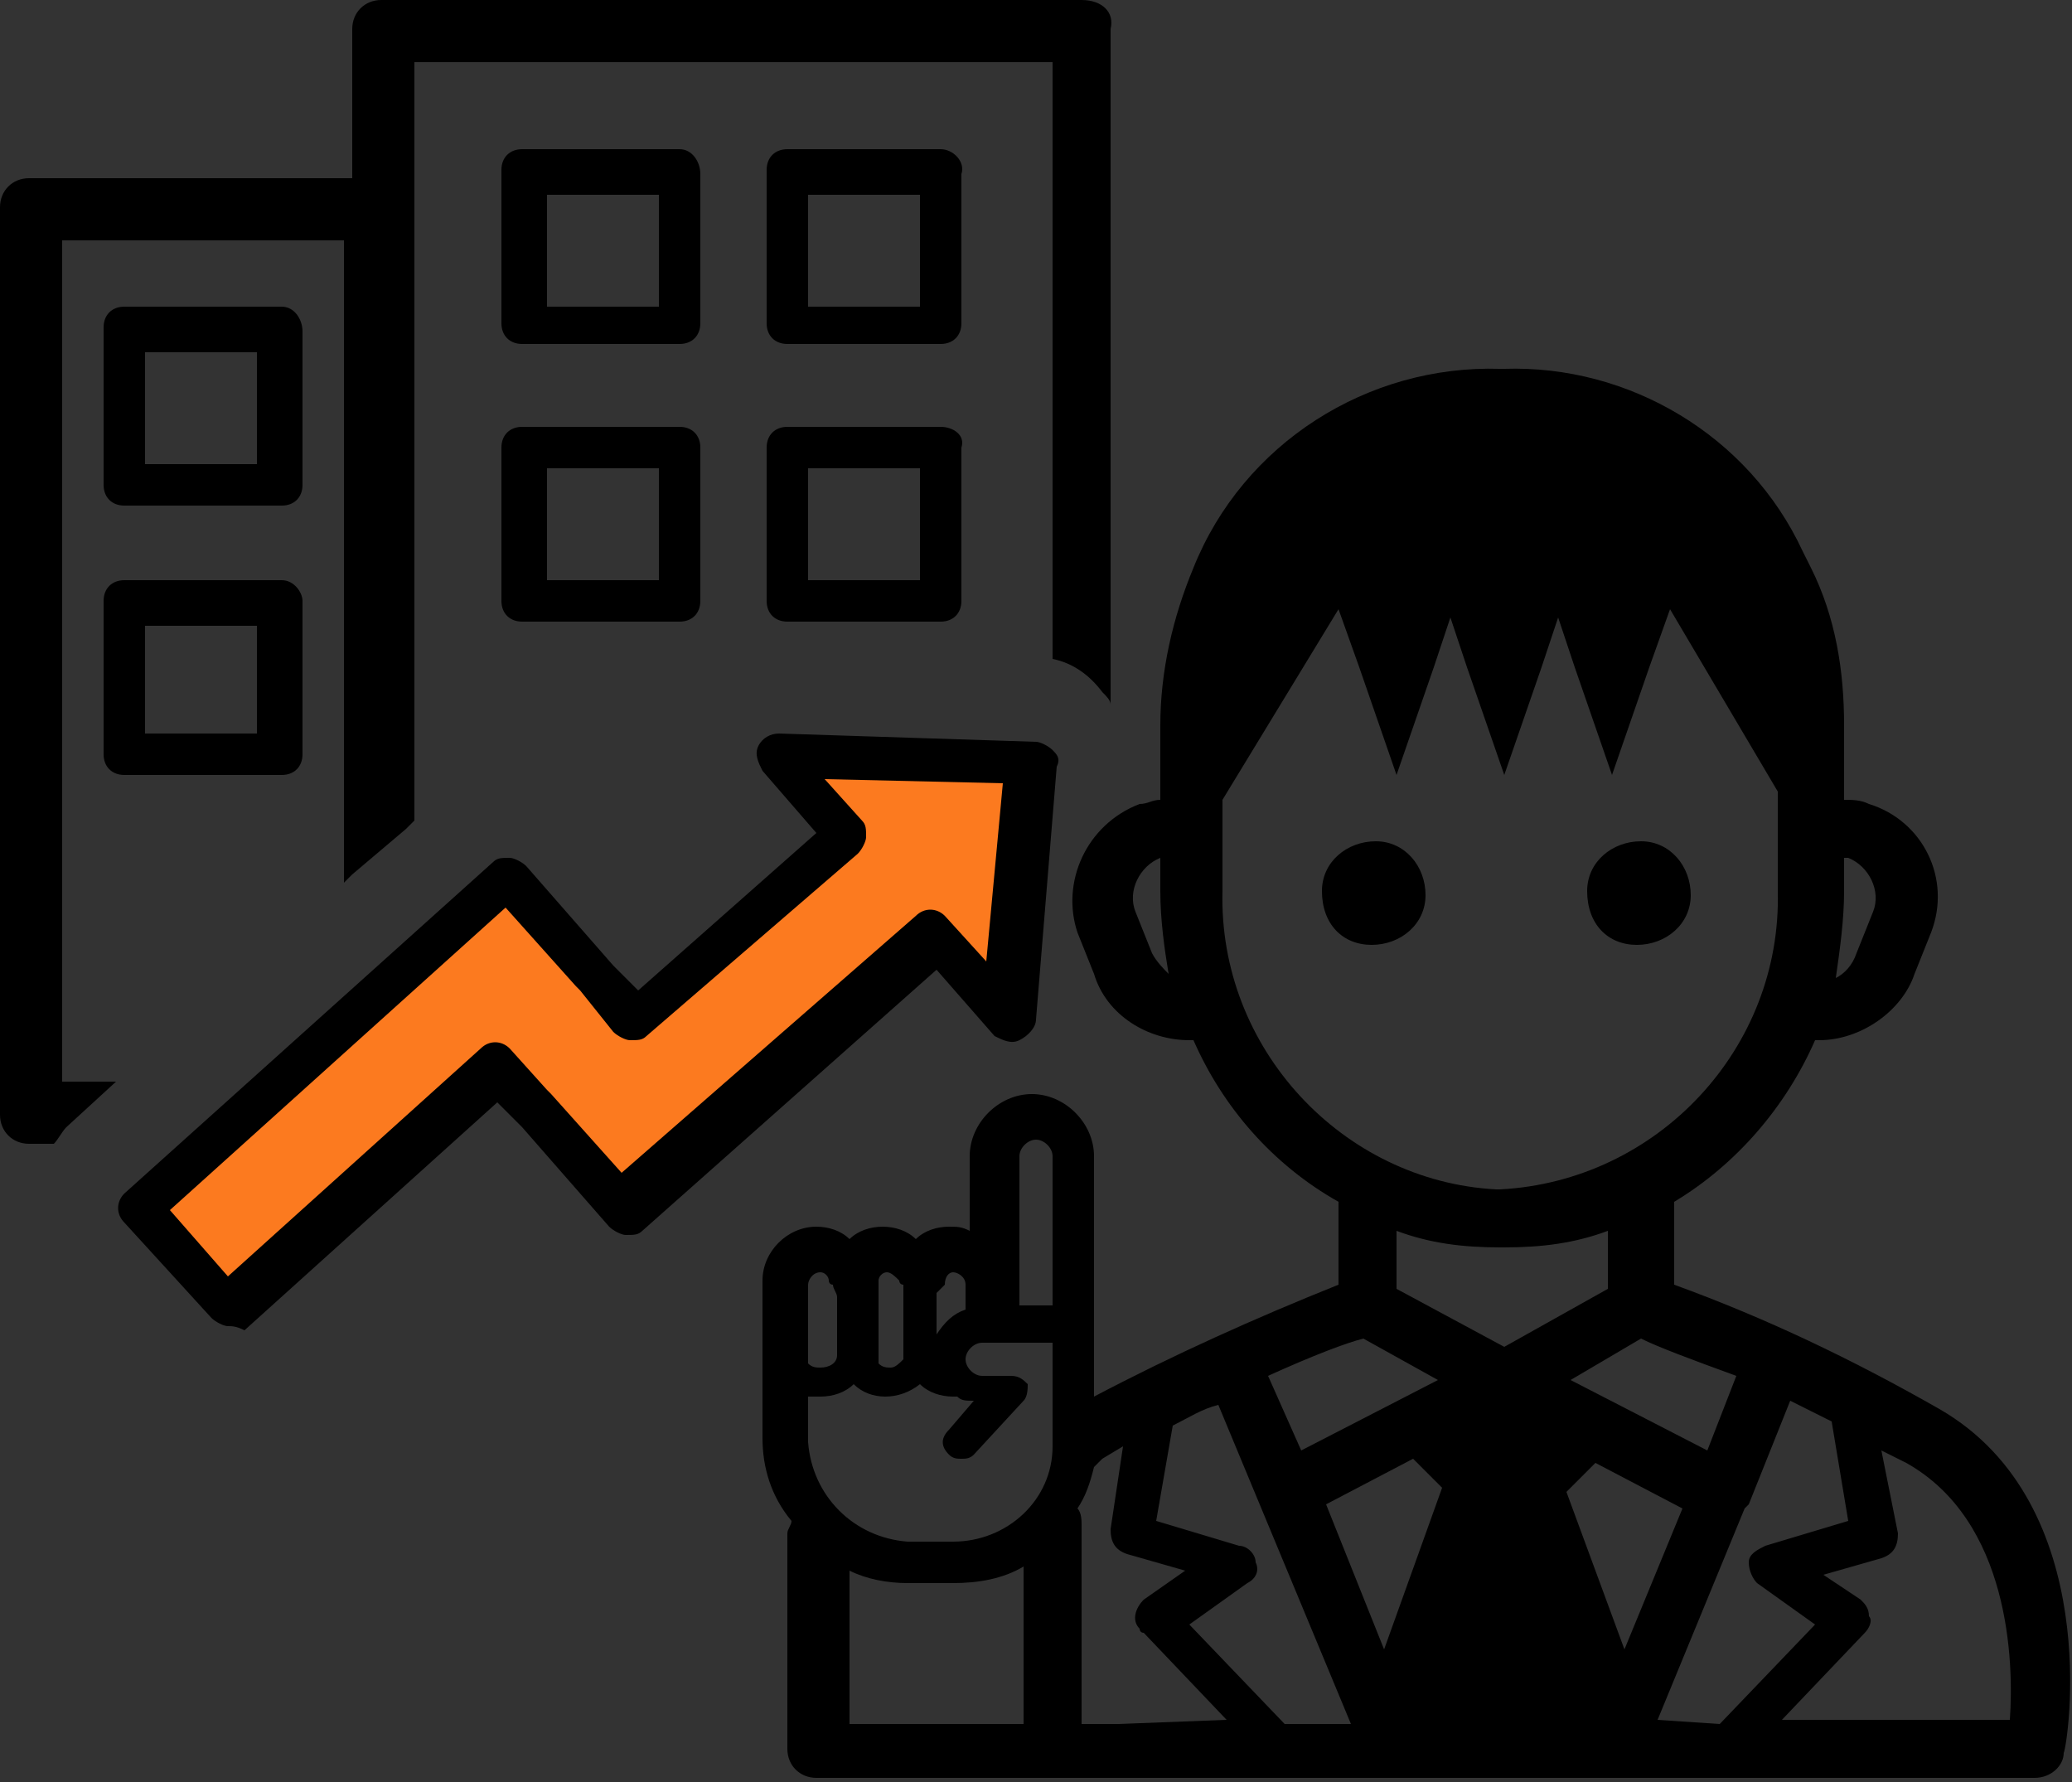 <?xml version="1.0" encoding="utf-8"?>
<!-- Generator: Adobe Illustrator 25.4.1, SVG Export Plug-In . SVG Version: 6.00 Build 0)  -->
<svg version="1.1" id="_x31_" xmlns="http://www.w3.org/2000/svg" xmlns:xlink="http://www.w3.org/1999/xlink" x="0px" y="0px"
	 viewBox="0 0 50 43" style="enable-background:new 0 0 50 43;" xml:space="preserve">
<rect x="0" y="0" width="50" height="43" fill="#333333" stroke="none"/>
<style type="text/css">
	.st0{fill:none;}
	.st1{fill:#FFFFFF;}
	.st2{fill:#FC7A1F;}
</style>
<rect x="19.5" y="11.3" class="st0" width="2.7" height="2.7"/>
<rect x="13.2" y="11.3" class="st0" width="2.7" height="2.7"/>
<rect x="13.2" y="4.7" class="st0" width="2.7" height="2.7"/>
<rect x="19.5" y="4.7" class="st0" width="2.7" height="2.7"/>
<rect x="3.5" y="8.5" class="st0" width="2.7" height="2.7"/>
<rect x="3.5" y="15.1" class="st0" width="2.7" height="2.7"/>
<path class="st0" d="M22.3,25.9l-0.2,0.2h0.5l-0.1-0.1L22.3,25.9z"/>
<path d="M16.4,3.6h-3.8c-0.3,0-0.5,0.2-0.5,0.5v3.7c0,0.3,0.2,0.5,0.5,0.5h3.8c0.3,0,0.5-0.2,0.5-0.5v0V4.2
	C16.9,3.9,16.7,3.6,16.4,3.6L16.4,3.6z M15.9,7.4h-2.7V4.7h2.7L15.9,7.4z"/>
<path d="M22.7,3.6H19c-0.3,0-0.5,0.2-0.5,0.5c0,0,0,0,0,0v3.7c0,0.3,0.2,0.5,0.5,0.5l0,0h3.7c0.3,0,0.5-0.2,0.5-0.5v0V4.2
	C23.3,3.9,23,3.6,22.7,3.6C22.7,3.6,22.7,3.6,22.7,3.6z M22.2,7.4h-2.7V4.7h2.7V7.4z"/>
<path d="M16.4,10.3h-3.8c-0.3,0-0.5,0.2-0.5,0.5v3.7c0,0.3,0.2,0.5,0.5,0.5h3.8c0.3,0,0.5-0.2,0.5-0.5l0,0v-3.7
	C16.9,10.5,16.7,10.3,16.4,10.3L16.4,10.3z M15.9,14h-2.7v-2.7h2.7L15.9,14z"/>
<path d="M22.7,10.3H19c-0.3,0-0.5,0.2-0.5,0.5c0,0,0,0,0,0v3.7c0,0.3,0.2,0.5,0.5,0.5l0,0h3.7c0.3,0,0.5-0.2,0.5-0.5l0,0v-3.7
	C23.3,10.5,23,10.3,22.7,10.3C22.7,10.3,22.7,10.3,22.7,10.3z M22.2,14h-2.7v-2.7h2.7V14z"/>
<path d="M26.1,0H9.2C8.8,0,8.5,0.3,8.5,0.7v3.6H0.7C0.3,4.3,0,4.6,0,5v21.9c0,0.4,0.3,0.7,0.7,0.7h0.6c0.1-0.1,0.2-0.3,0.3-0.4
	l1.2-1.1H1.5V5.8h6.8v15.5l0.2-0.2L9.8,20l0.2-0.2V1.5h15.4v14.4c0.5,0.1,0.9,0.4,1.2,0.8c0.1,0.1,0.2,0.2,0.2,0.3V0.7
	C26.9,0.3,26.6,0,26.1,0z"/>
<path d="M6.8,7.4H3c-0.3,0-0.5,0.2-0.5,0.5c0,0,0,0,0,0.1v3.7c0,0.3,0.2,0.5,0.5,0.5h3.8c0.3,0,0.5-0.2,0.5-0.5V8
	C7.3,7.7,7.1,7.4,6.8,7.4C6.8,7.4,6.8,7.4,6.8,7.4z M6.2,11.2H3.5V8.5h2.7L6.2,11.2z"/>
<path d="M6.8,14H3c-0.3,0-0.5,0.2-0.5,0.5v3.7c0,0.3,0.2,0.5,0.5,0.5c0,0,0,0,0,0h3.8c0.3,0,0.5-0.2,0.5-0.5l0,0v-3.7
	C7.3,14.3,7.1,14,6.8,14C6.8,14,6.8,14,6.8,14z M6.2,17.7H3.5v-2.6h2.7L6.2,17.7z"/>
<polygon class="st1" points="11.4,26.2 12.4,26.2 12,25.6 "/>
<polygon class="st1" points="20.4,20 20.2,19.8 20.2,20.2 "/>
<polygon class="st1" points="12.2,21.1 10,23.2 10,26.2 11.4,26.2 12,25.6 12.4,26.2 14.1,26.2 14.1,23.3 "/>
<path class="st1" d="M9.1,27.6H5l-1.7,1.5l2.1,2.4l4.3-3.9H9.1z"/>
<polygon class="st1" points="15,29.1 16.6,27.6 13.7,27.6 "/>
<polygon class="st1" points="20.2,19.1 19.5,19.1 20.2,19.8 "/>
<polygon class="st1" points="8.3,24.7 6.6,26.2 8.3,26.2 "/>
<polygon class="st1" points="20.2,24.5 20.2,20.2 15.3,24.6 15.2,24.5 15.2,26.2 18.3,26.2 "/>
<path class="st1" d="M21.2,23.5l1.2-1.1l1.8,2l0.2-3l0.3-3l-3.1-0.1h-0.6c0.1,0.1,0.1,0.2,0.1,0.4V23.5z"/>
<path class="st1" d="M14.1,26.9v-0.7h-1.7l0.5,0.5l0,0l0.8,0.9h2.9l0.2-0.2h-2.2C14.4,27.4,14.1,27.2,14.1,26.9
	C14.1,26.9,14.1,26.9,14.1,26.9z"/>
<polygon class="st1" points="15.2,26.2 15.2,26.4 18,26.4 18.3,26.2 "/>
<path class="st1" d="M10,26.2v-3l-0.2,0.2v3.5c0,0.4-0.3,0.7-0.6,0.7h0.6l1.6-1.5L10,26.2z"/>
<path class="st1" d="M9.1,27.6c-0.4-0.1-0.6-0.4-0.6-0.7v-2.4l-0.2,0.2v1.5H6.6L5,27.6L9.1,27.6L9.1,27.6z"/>
<path class="st1" d="M8.5,26.9c0,0.4,0.3,0.7,0.6,0.7c0.4-0.1,0.6-0.4,0.6-0.7v-3.5l-1.2,1.1V26.9z"/>
<path class="st1" d="M19.5,19.1h0.6v0.7l0.2,0.2l-0.2,0.2v4.3l1.1-1v-5c0-0.1-0.1-0.3-0.1-0.4l-2.4-0.1L19.5,19.1z"/>
<polygon class="st1" points="14.3,23.5 14.4,23.5 14.1,23.3 14.1,26.2 15.2,26.2 15.2,24.5 "/>
<path class="st1" d="M15.2,26.4v-0.2h-1.1v0.7c0,0.3,0.2,0.5,0.5,0.5l0,0h2.2l1.2-1.1H15.2z"/>
<polygon class="st2" points="21.7,18.2 18.7,18.1 20.4,20 15.3,24.6 14.3,23.5 14.4,23.5 12.2,21.1 3.3,29.1 5.5,31.5 12,25.6 
	12.9,26.7 12.9,26.7 15,29.1 22.5,22.4 24.3,24.4 24.5,21.3 24.8,18.3 "/>
<path d="M5.5,32L5.5,32c-0.1,0-0.3-0.1-0.4-0.2L3,29.5c-0.2-0.2-0.2-0.5,0-0.7c0,0,0,0,0,0l8.9-8c0.1-0.1,0.2-0.1,0.4-0.1
	c0.1,0,0.3,0.1,0.4,0.2l2.1,2.4l0.1,0.1l0.5,0.5l4.3-3.8l-1.3-1.5c-0.1-0.2-0.2-0.4-0.1-0.6c0.1-0.2,0.3-0.3,0.5-0.3l3.1,0.1l0,0
	l3.1,0.1c0.1,0,0.3,0.1,0.4,0.2c0.1,0.1,0.2,0.2,0.1,0.4l-0.5,6.1c0,0.2-0.2,0.4-0.4,0.5c-0.2,0.1-0.4,0-0.6-0.1l-1.4-1.6l-7.1,6.3
	c-0.1,0.1-0.2,0.1-0.4,0.1c-0.1,0-0.3-0.1-0.4-0.2l-2.1-2.4c0,0-0.1-0.1-0.1-0.1l-0.5-0.5l-6.1,5.5C5.7,32,5.6,32,5.5,32z M4.1,29.2
	l1.4,1.6l6.1-5.5c0.2-0.2,0.5-0.2,0.7,0c0,0,0,0,0,0l0.9,1c0,0,0.1,0.1,0.1,0.1l1.7,1.9l7.1-6.2c0.2-0.2,0.5-0.2,0.7,0c0,0,0,0,0,0
	l1,1.1l0.4-4.3l-4.3-0.1l0.9,1c0.1,0.1,0.1,0.2,0.1,0.4c0,0.1-0.1,0.3-0.2,0.4L15.6,25c-0.1,0.1-0.2,0.1-0.4,0.1
	c-0.1,0-0.3-0.1-0.4-0.2L14,23.9c0,0-0.1-0.1-0.1-0.1l-1.7-1.9L4.1,29.2z"/>
<path d="M33.1,22.8c0.7,0,1.3-0.5,1.3-1.2c0-0.7-0.5-1.3-1.2-1.3s-1.3,0.5-1.3,1.2c0,0,0,0,0,0C31.9,22.3,32.4,22.8,33.1,22.8z"/>
<path d="M39.5,22.8c0.7,0,1.3-0.5,1.3-1.2c0-0.7-0.5-1.3-1.2-1.3c-0.7,0-1.3,0.5-1.3,1.2c0,0,0,0,0,0C38.3,22.3,38.8,22.8,39.5,22.8
	C39.5,22.8,39.5,22.8,39.5,22.8z"/>
<path d="M46.8,34c-2.1-1.2-4.2-2.2-6.4-3v-2c1.5-0.9,2.7-2.3,3.4-3.9h0.1c1,0,2-0.7,2.3-1.6l0.4-1c0.5-1.3-0.2-2.7-1.5-3.1
	c0,0,0,0,0,0c-0.2-0.1-0.4-0.1-0.6-0.1v-1.8c0-1.3-0.2-2.6-0.8-3.8l-0.2-0.4c-1.3-2.8-4.2-4.5-7.2-4.4h-0.1
	c-3.2-0.1-6.2,1.8-7.4,4.8c-0.5,1.2-0.8,2.5-0.8,3.8v1.8c-0.2,0-0.3,0.1-0.5,0.1c-1.3,0.5-1.9,1.9-1.5,3.1l0.4,1
	c0.3,1,1.3,1.6,2.3,1.6h0.1c0.7,1.6,1.9,3,3.5,3.9V31c-2,0.8-4,1.7-5.9,2.7v-5.8c0-0.8-0.7-1.5-1.5-1.5c-0.8,0-1.5,0.7-1.5,1.5v1.8
	c-0.2-0.1-0.3-0.1-0.5-0.1c-0.3,0-0.6,0.1-0.8,0.3c-0.2-0.2-0.5-0.3-0.8-0.3c-0.3,0-0.6,0.1-0.8,0.3c-0.2-0.2-0.5-0.3-0.8-0.3
	c-0.7,0-1.3,0.6-1.3,1.3c0,0,0,0,0,0v3.8c0,0.7,0.2,1.4,0.7,2c0,0.1-0.1,0.2-0.1,0.3v5.2c0,0.4,0.3,0.7,0.7,0.7h29.4
	c0.4,0,0.7-0.3,0.7-0.6C49.9,42.1,50.8,36.3,46.8,34z M44.5,21.5v-0.8h0.1c0.5,0.2,0.8,0.8,0.6,1.3l-0.4,1c-0.1,0.3-0.3,0.5-0.5,0.6
	C44.4,22.9,44.5,22.2,44.5,21.5L44.5,21.5z M27.8,23l-0.4-1c-0.2-0.5,0.1-1.1,0.6-1.3v0.8c0,0.7,0.1,1.4,0.2,2
	C28.1,23.4,27.9,23.2,27.8,23z M29.5,21.5v-2.2l2.8-4.6l0.5,1.4l0.9,2.6l0.9-2.6l0.4-1.2l0.4,1.2l0.9,2.6l0.9-2.6l0.4-1.2l0.4,1.2
	l0.9,2.6l0.9-2.6l0.5-1.4l2.6,4.4v2.4c0.1,3.8-2.9,7-6.7,7.2h-0.1C32.4,28.5,29.4,25.3,29.5,21.5z M19.5,34.8v-1.1
	c0.1,0,0.2,0,0.3,0c0.3,0,0.6-0.1,0.8-0.3c0.4,0.4,1.1,0.4,1.6,0c0.2,0.2,0.5,0.3,0.8,0.3h0.1c0.1,0.1,0.2,0.1,0.4,0.1l-0.6,0.7
	c-0.2,0.2-0.2,0.4,0,0.6c0.1,0.1,0.2,0.1,0.3,0.1c0.1,0,0.2,0,0.3-0.1l1.2-1.3c0.1-0.1,0.1-0.3,0.1-0.4c-0.1-0.1-0.2-0.2-0.4-0.2
	h-0.7c-0.2,0-0.4-0.2-0.4-0.4l0,0c0-0.2,0.2-0.4,0.4-0.4c0,0,0,0,0,0h1.7v2.5c0,1.3-1.1,2.3-2.4,2.3h-1.1
	C20.6,37.1,19.6,36.1,19.5,34.8L19.5,34.8z M25,27.5c0.2,0,0.4,0.2,0.4,0.4v3.6h-0.8v-3.6C24.6,27.7,24.8,27.5,25,27.5
	C25,27.5,25,27.5,25,27.5z M23,30.7c0.1,0,0.3,0.1,0.3,0.3v0.5c0,0,0,0,0,0.1c-0.3,0.1-0.5,0.3-0.7,0.6v-0.9c0,0,0-0.1,0-0.1
	c0.1-0.1,0.1-0.1,0.2-0.2C22.8,30.8,22.9,30.7,23,30.7z M21.4,30.7c0.1,0,0.2,0.1,0.3,0.2c0,0,0,0.1,0.1,0.1v1.8
	c-0.1,0.1-0.2,0.2-0.3,0.2c-0.1,0-0.2,0-0.3-0.1v-2l0,0C21.2,30.8,21.3,30.7,21.4,30.7L21.4,30.7z M19.5,31c0-0.1,0.1-0.3,0.3-0.3
	c0.1,0,0.2,0.1,0.2,0.2c0,0,0,0.1,0.1,0.1c0,0.1,0.1,0.2,0.1,0.3v1c0,0.1,0,0.2,0,0.4c0,0.2-0.2,0.3-0.4,0.3c-0.1,0-0.2,0-0.3-0.1
	L19.5,31L19.5,31z M20.5,37.9c0.4,0.2,0.9,0.3,1.4,0.3H23c0.6,0,1.2-0.1,1.7-0.4v3.8h-4.2L20.5,37.9z M27,41.6h-0.9v-4.4v-0.4
	c0-0.1,0-0.3-0.1-0.4c0.2-0.3,0.3-0.6,0.4-1l0.2-0.2l0.5-0.3l-0.3,2c0,0.3,0.1,0.5,0.4,0.6l1.4,0.4l-1,0.7c-0.2,0.2-0.3,0.5-0.1,0.7
	c0,0,0,0.1,0.1,0.1l2,2.1L27,41.6z M31,41.6l-2.3-2.4l1.4-1c0.2-0.1,0.3-0.3,0.2-0.5c0-0.2-0.2-0.4-0.4-0.4l-2-0.6l0.4-2.3
	c0.4-0.2,0.7-0.4,1.1-0.5l3.2,7.7L31,41.6z M33.4,39.8L32,36.3l2.1-1.1l0.1,0.1l0.6,0.6L33.4,39.8z M31.4,35l-0.8-1.8
	c1.1-0.5,1.9-0.8,2.3-0.9l1.8,1L31.4,35z M33.7,31.1v-1.4c0.8,0.3,1.6,0.4,2.5,0.4h0.1c0.9,0,1.7-0.1,2.5-0.4v1.4l-2.5,1.4
	L33.7,31.1z M39.6,32.3c0.4,0.2,1.2,0.5,2.3,0.9L41.2,35l-3.3-1.7L39.6,32.3z M37.8,36l0.6-0.6l0.1-0.1l2.1,1.1l-1.4,3.4L37.8,36z
	 M40,41.5l2.1-5.1c0,0,0.1-0.1,0.1-0.1l1-2.5l1,0.5l0.4,2.4l-2,0.6c-0.2,0.1-0.4,0.2-0.4,0.4c0,0.2,0.1,0.4,0.2,0.5l1.4,1l-2.3,2.4
	L40,41.5z M48.5,41.5H43l2-2.1c0.1-0.1,0.2-0.3,0.1-0.4c0-0.2-0.1-0.3-0.2-0.4L44,38l1.4-0.4c0.3-0.1,0.4-0.3,0.4-0.6L45.4,35
	l0.6,0.3C48.5,36.7,48.6,40.1,48.5,41.5L48.5,41.5z"/>
</svg>
